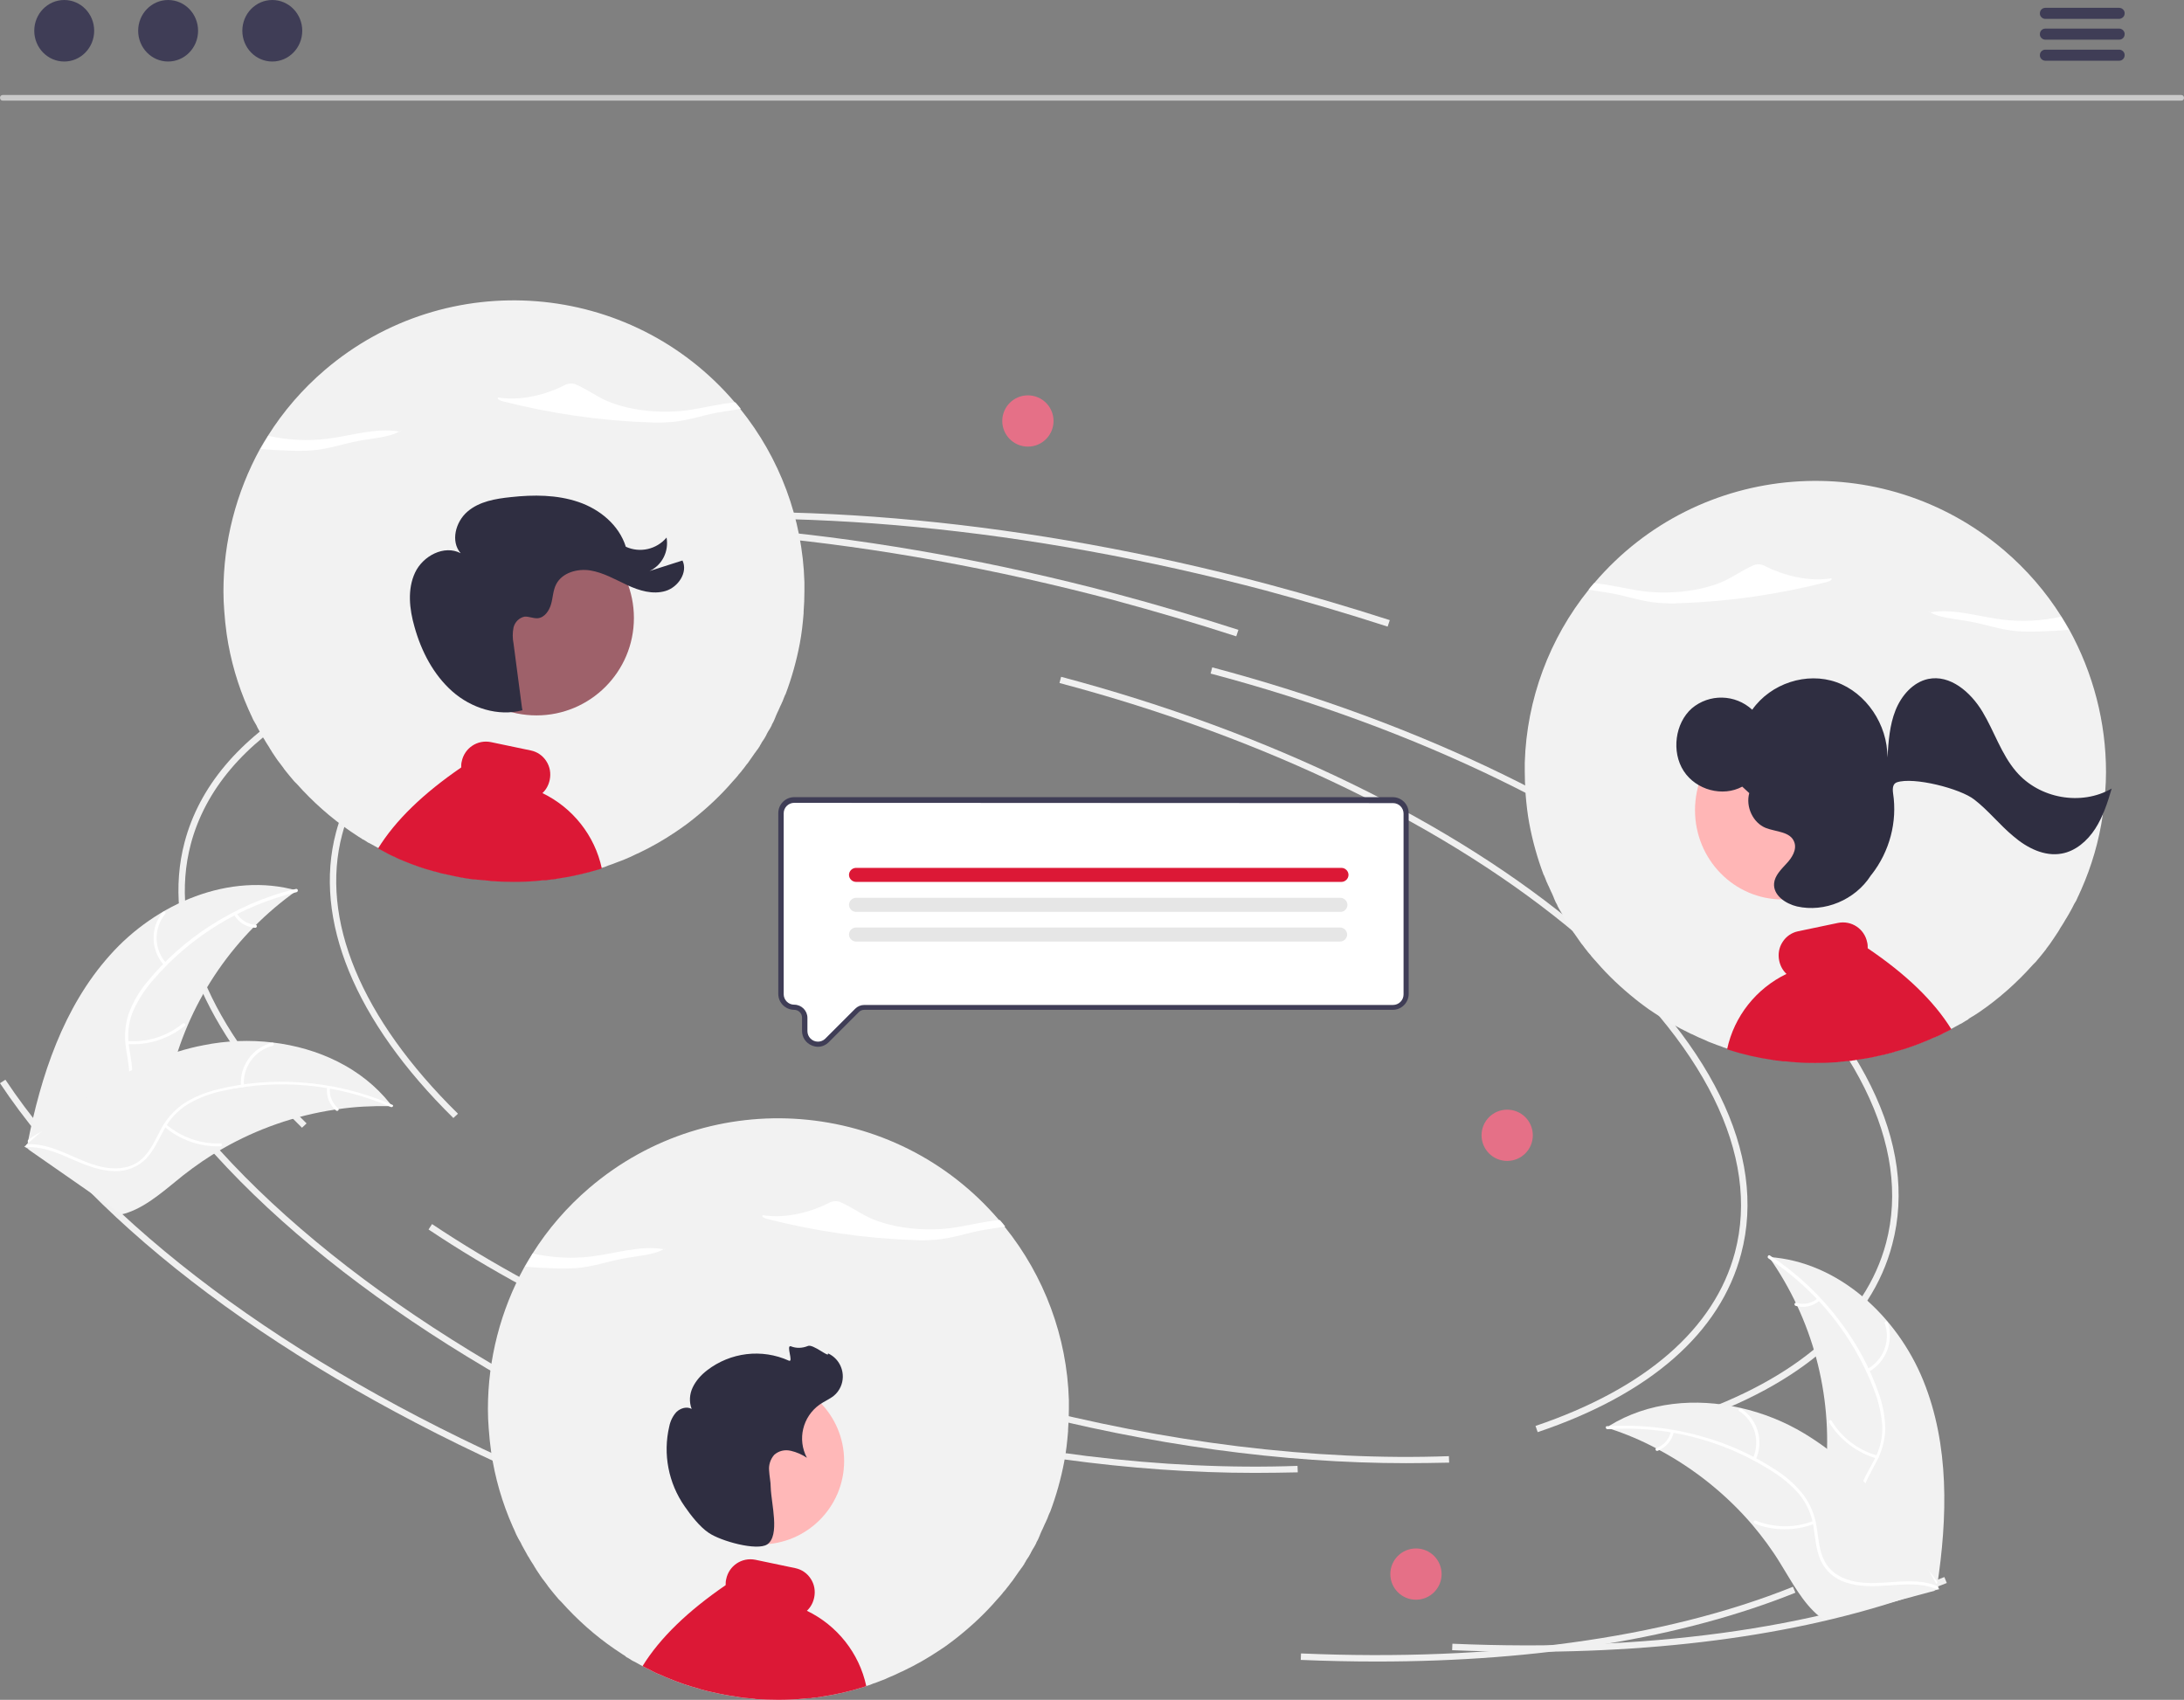 <?xml version="1.0" encoding="utf-8"?>
<!-- Generator: Adobe Illustrator 23.0.3, SVG Export Plug-In . SVG Version: 6.00 Build 0)  -->
<svg version="1.1" id="f56728e2-9509-40c9-b4f7-9b3ce81424e2"
	 xmlns="http://www.w3.org/2000/svg" xmlns:xlink="http://www.w3.org/1999/xlink" x="0px" y="0px" viewBox="0 0 809.3 629.9"
	 style="enable-background:new 0 0 809.3 629.9;" xml:space="preserve">
<rect x="0" y="0" width="809.3" height="629.9" fill="#808080" stroke="none"/>
<style type="text/css">
	.st0{fill:#F0F0F0;}
	.st1{fill:#F2F2F2;}
	.st2{fill:#FFFFFF;}
	.st3{fill:#E57087;}
	.st4{fill:#DC1836;}
	.st5{fill:#FFB8B8;}
	.st6{fill:#2F2E41;}
	.st7{fill:#CACACA;}
	.st8{fill:#3F3D56;}
	.st9{fill:#E6E6E6;}
	.st10{fill:#FFB6B6;}
	.st11{fill:#9E616A;}
</style>
<path class="st0" d="M168,414.3c-36.6-36-52-73.6-43.5-105.8c10.9-41.3,59.6-69.9,133.4-78.4l0.3,2.4
	c-72.8,8.4-120.7,36.3-131.4,76.7c-8.3,31.4,6.9,68.1,42.9,103.5L168,414.3z"/>
<path class="st0" d="M521.1,542.2c-45.7,0-95.3-6.8-144.6-19.8c-61-16.1-116.9-40.5-161.6-70.4l1.3-2c44.6,29.8,100.2,54,160.9,70.1
	c54.9,14.5,110.1,21.3,159.8,19.5l0.1,2.4C531.7,542.1,526.4,542.2,521.1,542.2z"/>
<path class="st0" d="M625.8,527.2l-0.8-2.3c40.8-13.8,66.4-36.1,73.9-64.3c9.5-35.9-11.2-77.7-58.2-117.5
	c-47.3-40-115.5-73.2-192.1-93.5l0.6-2.3c76.9,20.4,145.4,53.7,193,93.9c47.8,40.4,68.8,83,59,119.9
	C693.6,490.3,667.5,513.1,625.8,527.2z"/>
<path class="st0" d="M250.8,543.2c-89.7-39.8-158.9-91.4-194.7-145.4l2-1.3C93.6,450,162.4,501.4,251.8,541L250.8,543.2z"/>
<path class="st0" d="M566.3,612.1c-9.3,0-18.7-0.2-28.2-0.6l0.1-2.4c71.4,3.1,134.5-5.5,182.3-24.7l0.9,2.2
	C679.6,603.4,626.4,612.1,566.3,612.1z"/>
<path class="st0" d="M514.2,232.2c-14.8-4.8-30.1-9.3-45.3-13.4c-87.8-23.2-174.1-31.5-249.6-23.9l-0.2-2.4
	c75.8-7.7,162.4,0.6,250.4,23.9c15.3,4.1,30.6,8.6,45.5,13.4L514.2,232.2z"/>
<path class="st0" d="M111.9,417.9c-36.6-36-52-73.6-43.5-105.8c10.9-41.3,59.6-69.9,133.4-78.4l0.3,2.4
	c-72.8,8.4-120.7,36.3-131.4,76.7c-8.3,31.4,6.9,68.1,42.9,103.5L111.9,417.9z"/>
<path class="st0" d="M465,545.8c-45.7,0-95.3-6.8-144.6-19.8c-61-16.1-116.9-40.5-161.6-70.4l1.3-2c44.6,29.8,100.2,54,160.9,70.1
	c54.9,14.5,110.1,21.3,159.8,19.5l0.1,2.4C475.7,545.7,470.4,545.8,465,545.8z"/>
<path class="st0" d="M569.8,530.7l-0.8-2.3c40.8-13.8,66.4-36.1,73.9-64.3c9.5-35.9-11.2-77.7-58.2-117.5
	c-47.3-40-115.5-73.2-192.1-93.5l0.6-2.3c76.9,20.4,145.4,53.7,193,93.9c47.8,40.4,68.8,83,59,119.9
	C637.5,493.9,611.4,516.7,569.8,530.7z"/>
<path class="st0" d="M194.7,546.8C105,507,35.8,455.3,0,401.4l2-1.3C37.6,453.6,106.3,505,195.7,544.6L194.7,546.8z"/>
<path class="st0" d="M510.2,615.7c-9.3,0-18.7-0.2-28.2-0.6l0.1-2.4c71.4,3.1,134.5-5.5,182.3-24.7l0.9,2.2
	C623.5,607,570.4,615.7,510.2,615.7z"/>
<path class="st0" d="M458.1,235.8c-14.8-4.8-30.1-9.3-45.3-13.4c-87.8-23.2-174.1-31.5-249.6-23.9l-0.2-2.4
	c75.8-7.7,162.4,0.6,250.4,23.9c15.3,4.1,30.6,8.6,45.5,13.4L458.1,235.8z"/>
<path class="st1" d="M40.7,354C57.8,334.7,85.2,323,110,330c-22.9,16.2-39.3,39.9-46.3,67.1c-2.7,10.5-4.6,22.4-13.3,28.8
	c-5.4,4-12.6,4.9-19.3,4c-6.7-0.9-13-3.5-19.2-6.1l-1.7,0.1C15.1,398.7,23.5,373.2,40.7,354z"/>
<path class="st2" d="M109.9,330.6c-20.7,5-39.3,16.4-53.2,32.6c-3,3.4-5.5,7.3-7.4,11.5c-1.7,4.2-2.2,8.7-1.5,13.1
	c0.6,4.1,1.6,8.3,1.1,12.5c-0.5,4.3-2.9,8.2-6.5,10.7c-4.4,3.2-9.6,4.6-14.8,5.8c-5.7,1.3-11.7,2.7-16.4,6.5
	c-0.6,0.5-1.3-0.4-0.7-0.9c8.1-6.6,19.5-5.8,28.5-10.6c4.2-2.2,7.8-5.8,8.6-10.6c0.8-4.2-0.3-8.5-0.9-12.7c-0.7-4.3-0.4-8.7,1-12.9
	c1.6-4.3,3.9-8.3,6.9-11.8c6.5-8,14.3-14.9,22.9-20.5c9.9-6.4,20.7-11.2,32.2-13.9C110.5,329.3,110.6,330.4,109.9,330.6L109.9,330.6
	z"/>
<path class="st2" d="M60.8,357.7c-5-5.6-5.2-13.9-0.5-19.7c0.5-0.6,1.4,0.1,0.9,0.7c-4.4,5.4-4.2,13.2,0.5,18.3
	C62.2,357.6,61.3,358.3,60.8,357.7z"/>
<path class="st2" d="M47.3,385.8c7.4,0.5,14.6-1.8,20.4-6.5c0.6-0.5,1.3,0.4,0.7,0.9c-6,4.8-13.6,7.2-21.2,6.7
	C46.4,386.9,46.6,385.7,47.3,385.8z"/>
<path class="st2" d="M87.7,338.4c1.4,2.5,4.1,4.1,7,4.3c0.7,0,0.6,1.2-0.2,1.1c-3.2-0.2-6.1-2-7.7-4.7c-0.2-0.3-0.1-0.6,0.1-0.8
	C87.1,338.1,87.5,338.2,87.7,338.4L87.7,338.4z"/>
<path class="st1" d="M145.2,409.9c-0.5,0-0.9,0-1.4,0c-6.1-0.1-12.3,0.2-18.4,1.1c-0.5,0.1-0.9,0.1-1.4,0.2
	c-14.6,2.2-28.7,7.1-41.6,14.5c-5.1,2.9-10,6.3-14.6,9.9c-6.4,5.1-12.9,11.1-20.3,13.7c-0.8,0.3-1.6,0.5-2.4,0.7L10.6,426
	c-0.1-0.1-0.1-0.2-0.2-0.3L9,424.9c0.2-0.2,0.5-0.4,0.7-0.6c0.1-0.1,0.3-0.2,0.4-0.4c0.1-0.1,0.2-0.2,0.3-0.2c0,0,0.1-0.1,0.1-0.1
	c0.1-0.1,0.2-0.1,0.2-0.2c1.3-1.2,2.7-2.3,4-3.5c0,0,0,0,0,0c10.3-8.8,21.3-16.8,33.3-22.9c0.4-0.2,0.7-0.4,1.1-0.5
	c5.4-2.7,11-5,16.8-6.8c3.2-1,6.4-1.8,9.6-2.4c8.4-1.7,17-2,25.5-1c16.9,2,33,9.4,43.5,22.6C144.6,409.2,144.9,409.5,145.2,409.9z"
	/>
<path class="st2" d="M144.8,410.2c-19.6-8.5-41.3-10.6-62.1-6c-4.5,0.9-8.8,2.5-12.8,4.8c-3.8,2.3-7,5.6-9.1,9.6
	c-2,3.6-3.7,7.6-6.6,10.7c-3,3.1-7.3,4.8-11.7,4.7c-5.4-0.1-10.4-2.1-15.3-4.2c-5.4-2.4-11-4.9-17-4.7c-0.7,0-0.7-1.1,0-1.1
	c10.5-0.4,19,7.1,29.1,8.7c4.7,0.7,9.7,0.1,13.3-3.3c3.2-2.9,4.9-7,6.9-10.7c2-3.9,4.9-7.2,8.5-9.7c3.9-2.5,8.1-4.2,12.6-5.3
	c10-2.5,20.4-3.3,30.7-2.6c11.8,0.8,23.3,3.6,34.1,8.3C146,409.6,145.5,410.5,144.8,410.2L144.8,410.2z"/>
<path class="st2" d="M89.3,402.4c-0.6-7.4,4.3-14.2,11.5-16c0.7-0.2,1,0.9,0.3,1.1c-6.7,1.7-11.3,8-10.7,14.9
	C90.5,403.1,89.3,403.1,89.3,402.4z"/>
<path class="st2" d="M61.5,416.6c5.6,4.8,12.8,7.4,20.2,7.1c0.7,0,0.7,1.1,0,1.1c-7.7,0.2-15.2-2.4-21-7.5
	C60.2,417,61,416.2,61.5,416.6L61.5,416.6z"/>
<path class="st2" d="M122.3,403.1c-0.4,2.9,0.8,5.7,3,7.6c0.6,0.5-0.2,1.3-0.8,0.8c-2.4-2.1-3.7-5.2-3.3-8.4c0-0.3,0.3-0.6,0.6-0.6
	C122.1,402.6,122.3,402.8,122.3,403.1L122.3,403.1z"/>
<path class="st1" d="M712.7,511.6c-9.7-23.9-31.5-44.1-57.2-45.8c16.1,22.9,23.6,50.8,21.1,78.7c-1,10.8-3.2,22.6,2.8,31.6
	c3.8,5.6,10.2,8.9,16.8,10.3c6.6,1.4,13.4,1.1,20.1,0.7l1.5,0.7C721.7,562.3,722.4,535.5,712.7,511.6z"/>
<path class="st2" d="M655.3,466.3c17.8,11.7,31.5,28.7,39.1,48.6c1.7,4.3,2.7,8.8,3.1,13.3c0.2,4.5-0.9,8.9-3,12.8
	c-1.9,3.7-4.3,7.3-5.3,11.4c-1,4.3,0,8.7,2.5,12.3c3,4.5,7.5,7.6,11.9,10.4c5,3.2,10.1,6.4,13.3,11.6c0.4,0.6,1.3,0,0.9-0.6
	c-5.4-9-16.4-12-23.2-19.6c-3.2-3.5-5.4-8-4.5-12.9c0.7-4.2,3.2-7.9,5.1-11.7c2.1-3.8,3.3-8.1,3.4-12.4c-0.1-4.6-0.9-9.1-2.5-13.4
	c-3.4-9.7-8.4-18.8-14.7-27c-7.1-9.4-15.8-17.5-25.6-23.9C655.2,464.9,654.7,465.9,655.3,466.3L655.3,466.3z"/>
<path class="st2" d="M692.4,508.4c6.5-3.6,9.5-11.4,7.1-18.4c-0.2-0.7-1.3-0.3-1.1,0.3c2.3,6.6-0.5,13.8-6.6,17.1
	C691.1,507.8,691.8,508.7,692.4,508.4L692.4,508.4z"/>
<path class="st2" d="M695.7,539.4c-7.1-2-13.2-6.6-17-12.9c-0.4-0.6-1.3,0-0.9,0.6c4,6.5,10.4,11.3,17.7,13.4
	C696.2,540.7,696.4,539.5,695.7,539.4L695.7,539.4z"/>
<path class="st2" d="M673.6,481.1c-2.2,1.9-5.2,2.5-8,1.7c-0.7-0.2-0.9,0.9-0.2,1.1c3.1,0.9,6.4,0.2,8.8-1.9
	c0.3-0.2,0.3-0.5,0.2-0.8C674.2,481,673.9,481,673.6,481.1L673.6,481.1z"/>
<path class="st1" d="M595.5,529.1c0.4,0.1,0.9,0.3,1.3,0.4c5.8,1.9,11.5,4.3,16.9,7.2c0.4,0.2,0.9,0.4,1.3,0.7
	c13,7,24.7,16.4,34.3,27.6c3.8,4.5,7.3,9.2,10.4,14.3c4.3,6.9,8.4,14.8,14.5,19.7c0.6,0.5,1.3,1,2,1.4l40.6-10.9
	c0.1-0.1,0.2-0.1,0.2-0.2l1.6-0.4c-0.1-0.3-0.3-0.5-0.4-0.8c-0.1-0.2-0.2-0.3-0.3-0.5c-0.1-0.1-0.1-0.2-0.2-0.3c0,0,0-0.1-0.1-0.1
	c0-0.1-0.1-0.2-0.1-0.3c-0.9-1.5-1.7-3.1-2.6-4.6c0,0,0,0,0,0c-6.7-11.7-14.4-23-23.7-32.7c-0.3-0.3-0.6-0.6-0.9-0.9
	c-4.2-4.4-8.7-8.4-13.5-12c-2.7-2-5.4-3.8-8.2-5.5c-7.3-4.4-15.3-7.6-23.7-9.5c-16.6-3.8-34.2-2.2-48.5,6.6
	C596.2,528.7,595.8,528.9,595.5,529.1z"/>
<path class="st2" d="M595.7,529.6c21.3-1.4,42.5,3.9,60.5,15.3c3.9,2.4,7.5,5.3,10.5,8.8c2.8,3.5,4.7,7.6,5.3,12.1
	c0.7,4.1,0.9,8.4,2.6,12.3c1.8,4,5.2,7,9.4,8.3c5.1,1.7,10.5,1.5,15.8,1.1c5.9-0.4,12-1,17.6,1.3c0.7,0.3,1.1-0.8,0.4-1.1
	c-9.7-3.9-20.3,0.3-30.3-1.6c-4.7-0.9-9.1-3.2-11.4-7.6c-2-3.8-2.2-8.2-2.9-12.4c-0.6-4.3-2.2-8.4-4.8-12c-2.8-3.6-6.2-6.7-10.1-9.2
	c-8.6-5.7-18.1-10-28-12.7c-11.3-3.2-23.1-4.4-34.9-3.7C594.8,528.5,595,529.7,595.7,529.6L595.7,529.6z"/>
<path class="st2" d="M650.6,540.9c3.1-6.8,0.8-14.8-5.4-18.9c-0.6-0.4-1.3,0.5-0.7,0.9c5.8,3.8,7.9,11.3,5,17.6
	C649.3,541.2,650.3,541.5,650.6,540.9L650.6,540.9z"/>
<path class="st2" d="M672,563.6c-6.9,2.7-14.5,2.6-21.4-0.1c-0.7-0.3-1.1,0.8-0.4,1.1c7.1,2.8,15.1,2.8,22.3,0
	C673.1,564.4,672.6,563.3,672,563.6L672,563.6z"/>
<path class="st2" d="M619.2,530.4c-0.6,2.8-2.6,5.2-5.4,6.2c-0.7,0.3-0.2,1.3,0.5,1c3-1.2,5.2-3.7,5.9-6.8c0.1-0.3-0.1-0.6-0.3-0.7
	C619.7,530,619.3,530.2,619.2,530.4L619.2,530.4z"/>
<circle class="st3" cx="524.7" cy="583.3" r="9.5"/>
<circle class="st3" cx="558.5" cy="420.7" r="9.5"/>
<circle class="st3" cx="380.9" cy="156" r="9.5"/>
<path class="st1" d="M180.8,522.1c0,2.4,0.1,4.9,0.3,7.3c0.2,2.9,0.5,5.7,0.9,8.6c1.4,9.6,4.1,18.9,8,27.7c0.2,0.4,0.4,0.9,0.6,1.3
	l0.3,0.7c0.1,0.2,0.2,0.4,0.3,0.7c0.1,0.3,0.3,0.6,0.4,0.8c0.2,0.3,0.3,0.7,0.5,1c0,0,0,0.1,0.1,0.1c0.1,0.3,0.3,0.6,0.5,0.9
	c0,0.1,0.1,0.1,0.1,0.2c0.2,0.3,0.4,0.7,0.5,1c0.2,0.4,0.4,0.7,0.6,1.1c0.5,0.9,1,1.8,1.5,2.7c0.1,0.3,0.3,0.5,0.5,0.8
	c0.1,0.2,0.3,0.5,0.4,0.7c0.1,0.2,0.2,0.3,0.3,0.5c0.2,0.3,0.3,0.5,0.5,0.8c0.4,0.6,0.8,1.2,1.1,1.8h0c0.2,0.3,0.4,0.5,0.5,0.8v0
	c0.5,0.8,1.1,1.6,1.6,2.4c0,0,0,0,0,0c0,0,0,0,0,0c0.4,0.6,0.9,1.3,1.4,1.9v0c0.3,0.4,0.6,0.8,0.9,1.2c0.2,0.3,0.5,0.7,0.7,1
	c0,0.1,0.1,0.1,0.2,0.2v0c0.1,0.1,0.1,0.2,0.2,0.3c1.1,1.4,2.2,2.7,3.3,4l0.2,0.2c0.1,0.1,0.1,0.1,0.2,0.2c0.1,0.1,0.2,0.2,0.3,0.3
	c0.1,0.1,0.2,0.2,0.3,0.3c5.9,6.6,12.5,12.5,19.8,17.5c1,0.7,2,1.3,3,2c0.3,0.2,0.5,0.3,0.8,0.5c0.1,0,0.1,0.1,0.2,0.2
	c0.1,0.1,0.3,0.2,0.4,0.3c0.1,0.1,0.3,0.2,0.4,0.2c0.5,0.3,1.1,0.7,1.6,1c0.1,0.1,0.3,0.2,0.4,0.2c0.1,0.1,0.3,0.2,0.4,0.2
	c0,0,0,0,0,0h0v0h0c0.7,0.4,1.4,0.8,2,1.1c0.4,0.2,0.8,0.4,1.1,0.6c0.9,0.5,1.7,0.9,2.6,1.3c0.3,0.2,0.6,0.3,0.9,0.5
	c0.3,0.1,0.5,0.3,0.8,0.4c0.1,0,0.1,0.1,0.2,0.1c0.2,0.1,0.4,0.2,0.6,0.3c0.2,0.1,0.5,0.2,0.7,0.3c0.3,0.1,0.5,0.2,0.8,0.3
	c1,0.5,2,0.9,3,1.3c3.6,1.5,7.3,2.8,11.1,3.8c0.2,0,0.3,0.1,0.5,0.2c1.6,0.4,3.2,0.9,4.9,1.2c2.9,0.7,5.7,1.2,8.6,1.6h0
	c0.3,0,0.7,0.1,1,0.2c0,0,0.1,0,0.1,0c0,0,0,0,0,0c0.4,0,0.8,0.1,1.1,0.2c0,0,0.1,0,0.1,0c0.4,0,0.7,0.1,1.1,0.1
	c0.4,0,0.8,0.1,1.2,0.1c0.3,0,0.6,0.1,0.9,0.1c0,0,0.1,0,0.1,0c0.3,0,0.5,0,0.8,0.1h0c0.2,0,0.5,0,0.7,0.1c2.8,0.2,5.6,0.3,8.4,0.3
	c3.1,0,6.1-0.1,9.1-0.4h0c0.6-0.1,1.3-0.1,1.9-0.2c0.2,0,0.3,0,0.5,0c0,0,0.1,0,0.1,0c0,0,0.1,0,0.2,0c0,0,0.1,0,0.1,0
	c0.2,0,0.4,0,0.7-0.1l0.8-0.1c0.3,0,0.5-0.1,0.8-0.1c0.1,0,0.1,0,0.2,0c0.2,0,0.4,0,0.5-0.1c0.1,0,0.2,0,0.3,0c0.2,0,0.3,0,0.5-0.1
	h0c5.5-0.8,10.9-2,16.2-3.7c0.3-0.1,0.6-0.2,0.8-0.3c0,0,0,0,0,0c0.1,0,0.2,0,0.3-0.1c0.8-0.2,1.5-0.5,2.2-0.8c1-0.3,2-0.7,3-1.1
	c0.3-0.1,0.5-0.2,0.8-0.3c0.5-0.2,1.1-0.4,1.6-0.7c0.9-0.4,1.8-0.8,2.8-1.2c0.8-0.4,1.7-0.8,2.5-1.2c0,0,0,0,0.1,0
	c0.2-0.1,0.4-0.2,0.6-0.3h0c4.6-2.2,9-4.7,13.3-7.6c1.4-0.9,2.7-1.8,4-2.8c1.1-0.8,2.1-1.6,3.1-2.4c5.1-4.1,9.9-8.6,14.2-13.6v0
	c0.3-0.3,0.6-0.7,0.9-1c0,0,0.1-0.1,0.1-0.1c0.2-0.2,0.4-0.5,0.6-0.7v0c0.3-0.3,0.5-0.6,0.7-0.9c0.1-0.1,0.1-0.1,0.2-0.2v0
	c0.2-0.2,0.4-0.5,0.6-0.7c0.1-0.1,0.2-0.2,0.3-0.4v0c0.6-0.7,1.2-1.5,1.7-2.2c0.2-0.2,0.3-0.4,0.5-0.6c0.7-1,1.4-2,2.1-3v0
	c0.3-0.4,0.5-0.8,0.8-1.1c0.3-0.4,0.5-0.8,0.8-1.1c0.3-0.4,0.5-0.8,0.8-1.2l0-0.1c0.3-0.4,0.5-0.8,0.7-1.2c0.2-0.3,0.4-0.6,0.6-0.9
	c0.1-0.2,0.3-0.4,0.4-0.6c0-0.1,0.1-0.1,0.1-0.2c0.3-0.5,0.6-1,0.8-1.5c0.3-0.6,0.7-1.2,1-1.7c0.1-0.2,0.3-0.5,0.4-0.7
	c0-0.1,0.1-0.2,0.1-0.2c0.2-0.3,0.3-0.6,0.4-0.9c0.2-0.3,0.3-0.6,0.5-0.9c0.1-0.3,0.3-0.6,0.4-0.9c0.1-0.2,0.2-0.4,0.3-0.7
	c0,0,0,0,0,0c0-0.1,0.1-0.2,0.1-0.3c0,0,0,0,0,0c0.1-0.2,0.2-0.5,0.3-0.7c0.1-0.3,0.3-0.6,0.4-0.9c0.1-0.2,0.2-0.4,0.3-0.6
	c0.1-0.3,0.3-0.6,0.4-0.9c0.1-0.3,0.3-0.6,0.4-0.9c0-0.1,0.1-0.2,0.1-0.2c0.1-0.1,0.1-0.3,0.2-0.4c0.2-0.4,0.3-0.8,0.5-1.1
	c0.2-0.4,0.3-0.8,0.5-1.3c0.2-0.4,0.3-0.8,0.5-1.2l0.1-0.1c2.3-6.1,4.1-12.5,5.3-18.9v0c0.7-3.7,1.1-7.4,1.4-11.1c0-0.2,0-0.4,0-0.6
	c0.2-2.5,0.3-5.1,0.3-7.6c0-1.1,0-2.3,0-3.4c-0.7-23.4-9.1-46-23.8-64.2c-0.3-0.4-0.6-0.8-1-1.2c-0.3-0.4-0.7-0.8-1-1.2
	c-38.6-45.3-106.7-50.6-151.9-12c-8.2,7-15.4,15.3-21.1,24.4c-0.5,0.8-1,1.6-1.5,2.4c-0.5,0.8-0.9,1.6-1.4,2.4
	C185.5,485.5,180.8,503.7,180.8,522.1z"/>
<path class="st2" d="M284.3,451.7c17.7,4.5,35.9,7.2,54.1,7.8c2.8,0.2,5.5,0.1,8.3-0.1c6.1-0.5,11.3-2.4,17.1-3.5
	c2.8-0.5,5.9-0.9,8.7-1.4c-0.6-0.8-1.3-1.6-2-2.4c-6,0.5-12.2,2.2-18.3,3c-10.4,1.3-22-0.2-29.9-3.8c-3.8-1.8-6.8-4-10.6-5.7
	c-0.5-0.3-1.1-0.4-1.7-0.5c-1.1,0-2.2,0.2-3.1,0.8c-6.4,3.2-15.7,5.8-24.3,4.4C282,450.8,283.2,451.4,284.3,451.7z"/>
<path class="st2" d="M246.2,463c-0.1,0-0.2,0-0.2,0c0.3-0.2,0.6-0.4,0.9-0.7L246.2,463z"/>
<path class="st2" d="M194.6,469.4c3.6,0.3,7.2,0.5,10.8,0.6c2.8,0.1,5.5,0.1,8.3-0.1c6.1-0.5,11.3-2.4,17.1-3.5
	c5.3-1,11.8-1.4,15.1-3.5c-8.7-1.5-17.7,1.6-26.7,2.7c-7.3,0.9-14.6,0.5-21.8-1.1C196.5,466.2,195.5,467.8,194.6,469.4z"/>
<path class="st4" d="M238.1,617.4c0.9,0.5,1.7,0.9,2.6,1.3c0.3,0.2,0.6,0.3,0.9,0.5c0.3,0.1,0.5,0.3,0.8,0.4c0.1,0,0.1,0.1,0.2,0.1
	c0.2,0.1,0.4,0.2,0.6,0.3c0.2,0.1,0.5,0.2,0.7,0.3c0.3,0.1,0.5,0.2,0.8,0.3c1,0.5,2,0.9,3,1.3c3.6,1.5,7.3,2.8,11.1,3.8
	c0.2,0,0.3,0.1,0.5,0.2c1.6,0.4,3.2,0.9,4.9,1.2c2.9,0.7,5.7,1.2,8.6,1.6h0c0.3,0,0.7,0.1,1,0.2c0,0,0.1,0,0.1,0c0,0,0,0,0,0
	c0.4,0,0.8,0.1,1.1,0.2c0,0,0.1,0,0.1,0c0.4,0,0.7,0.1,1.1,0.1c0.4,0,0.8,0.1,1.2,0.1c0.3,0,0.6,0.1,0.9,0.1c0,0,0.1,0,0.1,0
	c0.3,0,0.5,0,0.8,0.1h0c0.2,0,0.5,0,0.7,0.1c2.8,0.2,5.6,0.3,8.4,0.3c3.1,0,6.1-0.1,9.1-0.4h0c0.6-0.1,1.3-0.1,1.9-0.2
	c0.2,0,0.3,0,0.5,0c0,0,0.1,0,0.1,0c0,0,0.1,0,0.2,0c0,0,0.1,0,0.1,0c0.2,0,0.4,0,0.7-0.1l0.8-0.1c0.3,0,0.5-0.1,0.8-0.1
	c0.1,0,0.1,0,0.2,0c0.2,0,0.4,0,0.5-0.1c0.1,0,0.2,0,0.3,0c0.2,0,0.3,0,0.5-0.1h0c5.5-0.8,10.9-2,16.2-3.7c0.3-0.1,0.6-0.2,0.8-0.3
	c-2.6-12.2-10.8-22.5-22-27.9c1.4-1.3,2.3-3,2.7-4.9c0.5-2.4,0.1-4.9-1.3-7c-1.3-2-3.3-3.4-5.7-3.9l-14.8-3.1c-5-1-9.8,2.2-10.8,7.2
	c-0.2,0.7-0.2,1.5-0.2,2.2C254.9,597,244.6,606.9,238.1,617.4z"/>
<circle class="st5" cx="281.9" cy="541.4" r="30.9"/>
<path class="st6" d="M262.6,568c-3.3-2.2-6.7-6.6-8.9-9.8c-6-8.6-8.1-19.4-5.7-29.6c0.4-2,1.3-3.9,2.7-5.4c1.5-1.4,3.8-2.1,5.6-1.1
	c-1-2.6-0.8-5.5,0.4-8c1.2-2.5,3.1-4.6,5.3-6.3c8.7-6.7,20.3-8.1,30.3-3.6c1.9,0.9-1.2-6,0.8-5.3c2,0.8,4.2,0.7,6.2-0.1
	c1.9-1,8.2,4.7,7.5,2.7c4.7,2.1,6.8,7.7,4.7,12.4c-0.6,1.3-1.4,2.4-2.5,3.3c-1.6,1.3-3.6,2.1-5.3,3.3c-6.3,4.5-8.3,12.9-4.7,19.7
	c-1.8-1.2-3.8-2.1-6-2.6c-2.2-0.5-4.4,0-6.1,1.5c-1.4,1.6-2.1,3.7-1.9,5.8c0.1,2.1,0.6,4.2,0.6,6.3c0.2,6.1,3.5,17.8-1.3,21.1
	C280.5,574.8,267.1,571.1,262.6,568z"/>
<path class="st7" d="M808.3,37.3H1c-0.6,0-1-0.5-1-1.1c0-0.6,0.5-1,1-1h807.3c0.6,0,1,0.5,1,1.1C809.3,36.8,808.9,37.3,808.3,37.3
	L808.3,37.3z"/>
<ellipse class="st8" cx="23.8" cy="11.4" rx="11.1" ry="11.4"/>
<ellipse class="st8" cx="62.3" cy="11.4" rx="11.1" ry="11.4"/>
<ellipse class="st8" cx="100.9" cy="11.4" rx="11.1" ry="11.4"/>
<path class="st8" d="M785.3,7h-27.4c-1.1,0-2.1-1-2-2.1c0-1.1,0.9-2,2-2h27.4c1.1,0,2.1,1,2,2.1C787.3,6.1,786.4,6.9,785.3,7z"/>
<path class="st8" d="M785.3,14.7h-27.4c-1.1,0-2.1-1-2-2.1c0-1.1,0.9-2,2-2h27.4c1.1,0,2.1,1,2,2.1
	C787.3,13.8,786.4,14.7,785.3,14.7z"/>
<path class="st8" d="M785.3,22.5h-27.4c-1.1,0-2.1-1-2-2.1c0-1.1,0.9-2,2-2h27.4c1.1,0,2.1,1,2,2.1
	C787.3,21.6,786.4,22.5,785.3,22.5z"/>
<path class="st2" d="M303.1,386.9c-0.7,0-1.3-0.1-1.9-0.4c-1.8-0.7-3-2.5-3-4.5v-4.9c0-2.1-1.7-3.9-3.9-3.9c-2.7,0-4.9-2.2-4.9-4.9
	v-67c0-2.7,2.2-4.9,4.9-4.9h221.8c2.7,0,4.9,2.2,4.9,4.9v67c0,2.7-2.2,4.9-4.9,4.9H320.3c-1,0-2,0.4-2.7,1.1l-11.1,11.1
	C305.6,386.3,304.4,386.9,303.1,386.9z"/>
<path class="st8" d="M303.1,387.9c-0.8,0-1.6-0.2-2.3-0.5c-2.2-0.9-3.6-3-3.6-5.4v-4.9c0-1.6-1.3-2.9-2.9-2.9
	c-3.2,0-5.9-2.6-5.9-5.9v-67c0-3.2,2.6-5.9,5.9-5.9h221.8c3.2,0,5.9,2.6,5.9,5.9v67c0,3.2-2.6,5.9-5.9,5.9H320.3
	c-0.8,0-1.5,0.3-2,0.8l-11.1,11.1C306.1,387.2,304.7,387.9,303.1,387.9z M294.3,297.5c-2.1,0-3.9,1.7-3.9,3.9v67
	c0,2.1,1.7,3.9,3.9,3.9c2.7,0,4.9,2.2,4.9,4.9v4.9c0,2.1,1.7,3.9,3.9,3.9c1,0,2-0.4,2.7-1.1l11.1-11.1c0.9-0.9,2.1-1.4,3.4-1.4
	h195.9c2.1,0,3.9-1.7,3.9-3.9v-67c0-2.1-1.7-3.9-3.9-3.9L294.3,297.5z"/>
<path class="st4" d="M497.1,326.8H317.2c-1.4,0-2.6-1.2-2.6-2.6s1.2-2.6,2.6-2.6h179.9c1.4,0,2.6,1.2,2.6,2.6
	S498.5,326.8,497.1,326.8z"/>
<path class="st9" d="M496.8,337.9H317.2c-1.4,0-2.6-1.2-2.6-2.6s1.2-2.6,2.6-2.6h179.5c1.4,0,2.6,1.2,2.6,2.6
	S498.2,337.9,496.8,337.9z"/>
<path class="st9" d="M496.6,348.9H317.2c-1.4,0-2.6-1.2-2.6-2.6s1.2-2.6,2.6-2.6h179.4c1.4,0,2.6,1.2,2.6,2.6S498,348.9,496.6,348.9
	z"/>
<path class="st1" d="M780.4,286.1c0,2.4-0.1,4.9-0.3,7.3c-0.2,2.9-0.5,5.7-0.9,8.6c-1.4,9.6-4.1,18.9-8,27.7
	c-0.2,0.4-0.4,0.9-0.6,1.3l-0.3,0.7c-0.1,0.2-0.2,0.4-0.3,0.6c-0.1,0.3-0.3,0.6-0.4,0.9c-0.2,0.4-0.3,0.7-0.5,1c0,0,0,0.1-0.1,0.1
	c-0.2,0.3-0.3,0.6-0.5,0.9c0,0.1-0.1,0.1-0.1,0.2c-0.2,0.3-0.3,0.7-0.5,1c-0.2,0.4-0.4,0.7-0.6,1.1c-0.5,0.9-1,1.8-1.5,2.6
	c-0.2,0.3-0.3,0.5-0.5,0.8c-0.1,0.2-0.3,0.5-0.4,0.7c-0.1,0.2-0.2,0.3-0.3,0.5c-0.2,0.3-0.3,0.5-0.5,0.8c-0.4,0.6-0.8,1.2-1.1,1.8h0
	c-0.2,0.3-0.3,0.5-0.5,0.8v0c-0.5,0.8-1.1,1.6-1.6,2.4c0,0,0,0,0,0c0,0,0,0,0,0c-0.4,0.6-0.9,1.3-1.3,1.9v0
	c-0.3,0.4-0.6,0.8-0.9,1.2c-0.2,0.3-0.5,0.6-0.7,1c0,0.1-0.1,0.1-0.2,0.2v0c-0.1,0.1-0.1,0.2-0.2,0.3c-1.1,1.4-2.2,2.7-3.3,4
	l-0.2,0.2c-0.1,0.1-0.1,0.1-0.2,0.2c-0.1,0.1-0.2,0.2-0.3,0.3c-0.1,0.1-0.2,0.2-0.3,0.3c-5.9,6.6-12.5,12.5-19.8,17.5
	c-1,0.7-2,1.3-3,1.9c-0.3,0.2-0.5,0.3-0.8,0.5c-0.1,0-0.2,0.1-0.2,0.2c-0.1,0.1-0.3,0.2-0.4,0.3c-0.1,0.1-0.3,0.2-0.4,0.2
	c-0.5,0.3-1.1,0.7-1.6,1c-0.1,0.1-0.3,0.2-0.4,0.2c-0.1,0.1-0.3,0.2-0.4,0.2c0,0,0,0,0,0h0v0h0c-0.7,0.4-1.4,0.8-2,1.1
	c-0.4,0.2-0.8,0.4-1.1,0.6c-0.9,0.5-1.7,0.9-2.6,1.3c-0.3,0.2-0.6,0.3-0.9,0.5c-0.3,0.1-0.5,0.3-0.8,0.4c-0.1,0-0.2,0.1-0.2,0.1
	c-0.2,0.1-0.4,0.2-0.7,0.3c-0.2,0.1-0.5,0.2-0.7,0.3c-0.3,0.1-0.5,0.2-0.8,0.3c-1,0.5-2,0.9-3,1.3c-3.6,1.5-7.3,2.8-11.1,3.8
	c-0.2,0-0.3,0.1-0.5,0.2c-1.6,0.5-3.2,0.9-4.9,1.2c-2.8,0.7-5.7,1.2-8.6,1.6h0c-0.3,0-0.7,0.1-1,0.2c0,0-0.1,0-0.1,0c0,0,0,0,0,0
	c-0.4,0-0.8,0.1-1.2,0.2c0,0-0.1,0-0.1,0c-0.4,0-0.7,0.1-1.1,0.1c-0.4,0-0.8,0.1-1.2,0.1c-0.3,0-0.6,0.1-0.9,0.1c0,0-0.1,0-0.1,0
	c-0.3,0-0.5,0-0.8,0.1h0c-0.2,0-0.5,0-0.7,0.1c-2.8,0.2-5.6,0.3-8.4,0.3c-3.1,0-6.1-0.1-9.1-0.4h0c-0.7-0.1-1.3-0.1-1.9-0.2
	c-0.2,0-0.3,0-0.5,0c0,0-0.1,0-0.1,0c0,0-0.1,0-0.2,0c0,0-0.1,0-0.1,0c-0.2,0-0.4,0-0.7-0.1l-0.8-0.1c-0.3,0-0.5-0.1-0.8-0.1
	c-0.1,0-0.1,0-0.2,0c-0.2,0-0.4,0-0.5-0.1c-0.1,0-0.2,0-0.3,0c-0.2,0-0.3,0-0.5-0.1h0c-5.5-0.8-10.9-2-16.2-3.7
	c-0.3-0.1-0.6-0.2-0.8-0.3c0,0,0,0,0,0c-0.1,0-0.2,0-0.3-0.1c-0.8-0.2-1.5-0.5-2.2-0.8c-1-0.3-2-0.7-3-1.1c-0.3-0.1-0.5-0.2-0.8-0.3
	c-0.5-0.2-1.1-0.4-1.6-0.7c-0.9-0.4-1.8-0.8-2.8-1.2c-0.8-0.4-1.7-0.8-2.5-1.2c0,0,0,0-0.1,0c-0.2-0.1-0.4-0.2-0.6-0.3h0
	c-4.6-2.2-9-4.7-13.3-7.6c-1.4-0.9-2.7-1.8-4-2.8c-1.1-0.8-2.1-1.6-3.1-2.4c-5.1-4.1-9.9-8.6-14.2-13.6v0c-0.3-0.3-0.6-0.7-0.9-1
	c0,0-0.1-0.1-0.1-0.1c-0.2-0.2-0.4-0.5-0.6-0.7v0c-0.3-0.3-0.5-0.6-0.7-0.9c-0.1-0.1-0.1-0.1-0.2-0.2v0c-0.2-0.2-0.4-0.5-0.6-0.7
	c-0.1-0.1-0.2-0.2-0.3-0.4v0c-0.6-0.7-1.2-1.5-1.7-2.2c-0.2-0.2-0.3-0.4-0.5-0.6c-0.7-1-1.4-2-2.1-3v0c-0.3-0.4-0.5-0.8-0.8-1.1
	c-0.2-0.4-0.5-0.8-0.8-1.1c-0.3-0.4-0.5-0.8-0.8-1.2l0-0.1c-0.3-0.4-0.5-0.8-0.7-1.2c-0.2-0.3-0.4-0.6-0.6-0.9
	c-0.1-0.2-0.3-0.4-0.4-0.6c0-0.1-0.1-0.1-0.1-0.2c-0.3-0.5-0.6-1-0.8-1.5c-0.3-0.6-0.7-1.1-1-1.7c-0.1-0.2-0.3-0.5-0.4-0.7
	c0-0.1-0.1-0.2-0.1-0.2c-0.2-0.3-0.3-0.6-0.4-0.9c-0.2-0.3-0.3-0.6-0.5-0.9c-0.1-0.3-0.3-0.6-0.4-0.9c-0.1-0.2-0.2-0.4-0.3-0.7
	c0,0,0,0,0,0c0-0.1-0.1-0.2-0.1-0.3c0,0,0,0,0,0c-0.1-0.2-0.2-0.5-0.3-0.7c-0.1-0.3-0.3-0.6-0.4-0.9c-0.1-0.2-0.2-0.4-0.3-0.6
	c-0.1-0.3-0.3-0.6-0.4-0.9c-0.1-0.3-0.3-0.6-0.4-0.9c0-0.1-0.1-0.2-0.1-0.2c-0.1-0.1-0.1-0.3-0.2-0.4c-0.2-0.4-0.3-0.8-0.5-1.1
	c-0.2-0.4-0.3-0.9-0.5-1.3c-0.2-0.4-0.3-0.8-0.5-1.2l-0.1-0.1c-2.3-6.1-4.1-12.5-5.3-18.9v0c-0.7-3.7-1.1-7.4-1.4-11.1
	c0-0.2,0-0.4,0-0.6c-0.2-2.5-0.3-5.1-0.3-7.6c0-1.1,0-2.3,0-3.4c0.7-23.4,9.1-46,23.8-64.2c0.3-0.4,0.6-0.8,1-1.2
	c0.3-0.4,0.7-0.8,1-1.2c38.6-45.3,106.7-50.6,151.9-12c8.2,7,15.4,15.3,21.1,24.4c0.5,0.8,1,1.6,1.5,2.4c0.5,0.8,0.9,1.6,1.4,2.4
	C775.7,249.5,780.4,267.7,780.4,286.1z"/>
<path class="st2" d="M676.9,215.7c-17.7,4.5-35.9,7.2-54.1,7.8c-2.8,0.2-5.5,0.1-8.3-0.1c-6.1-0.5-11.3-2.4-17.1-3.5
	c-2.8-0.5-5.9-0.9-8.7-1.4c0.6-0.8,1.3-1.6,2-2.4c6,0.5,12.2,2.2,18.3,3c10.4,1.3,22-0.2,29.9-3.8c3.8-1.8,6.8-4,10.6-5.7
	c0.5-0.3,1.1-0.4,1.7-0.5c1.1,0,2.2,0.2,3.1,0.8c6.4,3.2,15.7,5.8,24.3,4.4C679.2,214.8,678,215.4,676.9,215.7z"/>
<path class="st2" d="M715,227c0.1,0,0.2,0,0.2,0c-0.3-0.2-0.6-0.4-0.9-0.7L715,227z"/>
<path class="st2" d="M766.6,233.4c-3.6,0.3-7.2,0.5-10.8,0.6c-2.8,0.1-5.5,0.1-8.3-0.1c-6.1-0.5-11.3-2.4-17.1-3.5
	c-5.3-1-11.8-1.4-15.1-3.5c8.7-1.5,17.7,1.6,26.7,2.7c7.3,0.9,14.6,0.5,21.8-1.1C764.7,230.2,765.7,231.8,766.6,233.4z"/>
<ellipse class="st10" cx="660.5" cy="300.2" rx="32.4" ry="33.1"/>
<path class="st4" d="M723.1,381.4c-0.9,0.5-1.7,0.9-2.6,1.3c-0.3,0.2-0.6,0.3-0.9,0.5c-0.3,0.1-0.5,0.3-0.8,0.4
	c-0.1,0-0.2,0.1-0.2,0.1c-0.2,0.1-0.4,0.2-0.7,0.3c-0.2,0.1-0.5,0.2-0.7,0.3c-0.3,0.1-0.5,0.2-0.8,0.3c-1,0.5-2,0.9-3,1.3
	c-3.6,1.5-7.3,2.8-11.1,3.8c-0.2,0-0.3,0.1-0.5,0.2c-1.6,0.4-3.2,0.9-4.9,1.2c-2.8,0.7-5.7,1.2-8.6,1.6h0c-0.3,0-0.7,0.1-1,0.2
	c0,0-0.1,0-0.1,0c0,0,0,0,0,0c-0.4,0-0.8,0.1-1.2,0.2c0,0-0.1,0-0.1,0c-0.4,0-0.7,0.1-1.1,0.1c-0.4,0-0.8,0.1-1.2,0.1
	c-0.3,0-0.6,0.1-0.9,0.1c0,0-0.1,0-0.1,0c-0.3,0-0.5,0-0.8,0.1h0c-0.2,0-0.5,0-0.7,0.1c-2.8,0.2-5.6,0.3-8.4,0.3
	c-3.1,0-6.1-0.1-9.1-0.4h0c-0.7-0.1-1.3-0.1-1.9-0.2c-0.2,0-0.3,0-0.5,0c0,0-0.1,0-0.1,0c0,0-0.1,0-0.2,0c0,0-0.1,0-0.1,0
	c-0.2,0-0.4,0-0.7-0.1l-0.8-0.1c-0.3,0-0.5-0.1-0.8-0.1c-0.1,0-0.1,0-0.2,0c-0.2,0-0.4,0-0.5-0.1c-0.1,0-0.2,0-0.3,0
	c-0.2,0-0.3,0-0.5-0.1h0c-5.5-0.8-10.9-2-16.2-3.7c-0.3-0.1-0.6-0.2-0.8-0.3c2.6-12.2,10.8-22.5,22-27.9c-1.4-1.3-2.3-3-2.7-4.9
	c-0.5-2.4-0.1-4.9,1.3-7c1.3-2,3.3-3.4,5.7-3.9l14.8-3.1c5-1,9.8,2.2,10.8,7.2c0.2,0.7,0.2,1.5,0.2,2.2
	C706.3,361,716.6,370.9,723.1,381.4z"/>
<path class="st6" d="M747.1,285.9c-5.5-6.4-8.1-14.9-12.5-22.2c-4.4-7.3-12-13.8-20.1-12.1c-5.6,1.2-9.9,6.1-12.1,11.6
	c-2.2,5.5-2.6,11.5-3,17.5c0.1-12.2-7.9-24-18.9-27.9c-11-3.9-24.3,0.4-31.2,10.2c-6.3-5.8-15.9-6-22.4-0.5
	c-6.2,5.5-7.6,16.1-3,23.2s14.5,9.7,21.7,5.8l2.6,2.4c-1.4,5.1,1.4,11,6.1,12.9c3.8,1.5,9.2,1.3,10.6,5.3c1,2.8-0.9,5.8-2.9,7.9
	c-2,2.2-4.3,4.4-4.6,7.3c-0.4,4.5,4.3,7.6,8.5,8.6c10.2,2.3,21.5-2.4,27.3-11.4c0.1-0.2,0.2-0.3,0.4-0.5c6.6-8.5,9.5-19.4,7.9-30
	c-0.3-2.1,0-3.6,1.4-4.1c6.2-2.1,23.5,2.3,28.7,6.4c5.2,4,9.4,9.4,14.5,13.6c5,4.3,11.5,7.6,17.9,6.4c5.1-0.9,9.5-4.7,12.4-9.2
	c2.9-4.5,4.6-9.7,6.1-14.9C771.3,298.7,755.7,296,747.1,285.9z"/>
<path class="st1" d="M82.8,219.1c0,2.4,0.1,4.9,0.3,7.3c0.2,2.9,0.5,5.7,0.9,8.6c1.4,9.6,4.1,18.9,8,27.7c0.2,0.4,0.4,0.9,0.6,1.3
	l0.3,0.7c0.1,0.2,0.2,0.4,0.3,0.6c0.1,0.3,0.3,0.6,0.4,0.9c0.2,0.4,0.3,0.7,0.5,1c0,0,0,0.1,0.1,0.1c0.1,0.3,0.3,0.6,0.5,0.9
	c0,0.1,0.1,0.1,0.1,0.2c0.2,0.3,0.4,0.7,0.5,1c0.2,0.4,0.4,0.7,0.6,1.1c0.5,0.9,1,1.8,1.5,2.6c0.1,0.3,0.3,0.5,0.5,0.8
	c0.1,0.2,0.3,0.5,0.4,0.7c0.1,0.2,0.2,0.3,0.3,0.5c0.2,0.3,0.3,0.5,0.5,0.8c0.4,0.6,0.8,1.2,1.1,1.8h0c0.2,0.3,0.4,0.5,0.5,0.8v0
	c0.5,0.8,1.1,1.6,1.6,2.4c0,0,0,0,0,0c0,0,0,0,0,0c0.4,0.6,0.9,1.3,1.4,1.9v0c0.3,0.4,0.6,0.8,0.9,1.2c0.2,0.3,0.5,0.6,0.7,1
	c0,0.1,0.1,0.1,0.2,0.2v0c0.1,0.1,0.1,0.2,0.2,0.3c1.1,1.4,2.2,2.7,3.3,4l0.2,0.2c0.1,0.1,0.1,0.1,0.2,0.2c0.1,0.1,0.2,0.2,0.3,0.3
	c0.1,0.1,0.2,0.2,0.3,0.3c5.9,6.6,12.5,12.5,19.8,17.5c1,0.7,2,1.3,3,2c0.3,0.2,0.5,0.3,0.8,0.5c0.1,0,0.1,0.1,0.2,0.1
	c0.1,0.1,0.3,0.2,0.4,0.3c0.1,0.1,0.3,0.2,0.4,0.2c0.5,0.3,1.1,0.6,1.6,1c0.1,0.1,0.3,0.2,0.4,0.2c0.1,0.1,0.3,0.1,0.4,0.2
	c0,0,0,0,0,0h0v0h0c0.7,0.4,1.4,0.8,2,1.1c0.4,0.2,0.8,0.4,1.1,0.6c0.9,0.5,1.7,0.9,2.6,1.4c0.3,0.1,0.6,0.3,0.9,0.5
	c0.3,0.1,0.5,0.3,0.8,0.4c0.1,0,0.1,0.1,0.2,0.1c0.2,0.1,0.4,0.2,0.6,0.3c0.2,0.1,0.5,0.2,0.7,0.3c0.3,0.1,0.5,0.2,0.8,0.4
	c1,0.5,2,0.9,3,1.3c3.6,1.5,7.3,2.8,11.1,3.8c0.2,0,0.4,0.1,0.5,0.1c1.6,0.4,3.2,0.9,4.9,1.2c2.9,0.7,5.7,1.2,8.6,1.6h0
	c0.4,0,0.7,0.1,1,0.1c0,0,0.1,0,0.1,0c0,0,0,0,0,0c0.4,0,0.8,0.1,1.1,0.1c0,0,0.1,0,0.1,0c0.4,0,0.7,0.1,1.1,0.1
	c0.4,0,0.8,0.1,1.2,0.1c0.3,0,0.6,0.1,0.9,0.1c0,0,0.1,0,0.1,0c0.3,0,0.5,0,0.8,0.1h0c0.2,0,0.5,0,0.7,0.1c2.8,0.2,5.6,0.3,8.4,0.3
	c3.1,0,6.1-0.1,9.1-0.4h0c0.6-0.1,1.3-0.1,1.9-0.2c0.2,0,0.3,0,0.5,0c0,0,0.1,0,0.1,0c0,0,0.1,0,0.2,0c0,0,0.1,0,0.1,0
	c0.2,0,0.4,0,0.7-0.1l0.8-0.1c0.3,0,0.5-0.1,0.8-0.1c0.1,0,0.1,0,0.2,0c0.2,0,0.4,0,0.5-0.1c0.1,0,0.2,0,0.3,0c0.2,0,0.4,0,0.5-0.1
	h0c5.5-0.8,10.9-2,16.2-3.6c0.3-0.1,0.6-0.2,0.8-0.3c0,0,0,0,0,0c0.1,0,0.2,0,0.3-0.1c0.8-0.2,1.5-0.5,2.2-0.8c1-0.3,2-0.7,3-1.1
	c0.3-0.1,0.5-0.2,0.8-0.3c0.5-0.2,1.1-0.4,1.6-0.6c0.9-0.4,1.8-0.8,2.8-1.2c0.9-0.4,1.7-0.8,2.5-1.2c0,0,0,0,0.1,0
	c0.2-0.1,0.4-0.2,0.6-0.3h0c4.6-2.2,9-4.7,13.3-7.6c1.4-0.9,2.7-1.9,4-2.8c1.1-0.8,2.1-1.6,3.1-2.4c5.1-4.1,9.9-8.6,14.2-13.6v0
	c0.3-0.3,0.6-0.7,0.9-1c0,0,0.1-0.1,0.1-0.1c0.2-0.2,0.4-0.5,0.6-0.7v0c0.3-0.3,0.5-0.6,0.7-0.9c0.1-0.1,0.1-0.1,0.2-0.2v0
	c0.2-0.2,0.4-0.5,0.6-0.7c0.1-0.1,0.2-0.2,0.3-0.4v0c0.6-0.7,1.2-1.5,1.7-2.2c0.2-0.2,0.3-0.4,0.5-0.6c0.7-1,1.4-2,2.1-3v0
	c0.3-0.4,0.5-0.8,0.8-1.1c0.3-0.4,0.5-0.8,0.8-1.1c0.3-0.4,0.5-0.8,0.8-1.2l0-0.1c0.3-0.4,0.5-0.8,0.7-1.2c0.2-0.3,0.4-0.6,0.6-0.9
	c0.1-0.2,0.3-0.4,0.4-0.6c0-0.1,0.1-0.1,0.1-0.2c0.3-0.5,0.6-1,0.8-1.5c0.3-0.6,0.6-1.1,1-1.7c0.1-0.2,0.3-0.5,0.4-0.7
	c0-0.1,0.1-0.2,0.1-0.2c0.2-0.3,0.3-0.6,0.4-0.9c0.2-0.3,0.3-0.6,0.5-0.9c0.1-0.3,0.3-0.6,0.4-0.9c0.1-0.2,0.2-0.4,0.3-0.7
	c0,0,0,0,0,0c0-0.1,0.1-0.2,0.1-0.3c0,0,0,0,0,0c0.1-0.2,0.2-0.5,0.3-0.7c0.1-0.3,0.3-0.6,0.4-0.9c0.1-0.2,0.2-0.4,0.3-0.6
	c0.1-0.3,0.3-0.6,0.4-0.9c0.1-0.3,0.3-0.6,0.4-0.9c0-0.1,0.1-0.2,0.1-0.2c0.1-0.1,0.1-0.3,0.2-0.4c0.2-0.4,0.3-0.8,0.5-1.1
	c0.2-0.4,0.3-0.9,0.5-1.3c0.2-0.4,0.3-0.8,0.5-1.2l0.1-0.1c2.3-6.1,4.1-12.5,5.3-18.9v0c0.7-3.7,1.1-7.4,1.4-11.1c0-0.2,0-0.4,0-0.6
	c0.2-2.5,0.3-5.1,0.3-7.6c0-1.1,0-2.3,0-3.4c-0.7-23.4-9.1-46-23.8-64.2c-0.3-0.4-0.6-0.8-1-1.2c-0.3-0.4-0.7-0.8-1-1.2
	c-38.6-45.3-106.7-50.6-151.9-12c-8.2,7-15.4,15.3-21.1,24.4c-0.5,0.8-1,1.6-1.5,2.4c-0.5,0.8-0.9,1.6-1.4,2.4
	C87.5,182.5,82.8,200.7,82.8,219.1z"/>
<path class="st2" d="M186.3,148.7c17.7,4.5,35.9,7.2,54.1,7.8c2.8,0.2,5.5,0.1,8.3-0.1c6.1-0.5,11.3-2.4,17.1-3.5
	c2.8-0.5,5.9-0.9,8.7-1.4c-0.6-0.8-1.3-1.6-2-2.4c-6,0.5-12.2,2.2-18.3,3c-10.4,1.3-22-0.2-29.9-3.8c-3.8-1.8-6.8-4-10.6-5.7
	c-0.5-0.3-1.1-0.4-1.7-0.5c-1.1,0-2.2,0.2-3.1,0.8c-6.4,3.2-15.7,5.8-24.3,4.4C184,147.8,185.2,148.4,186.3,148.7z"/>
<path class="st2" d="M148.2,160c-0.1,0-0.2,0-0.2,0c0.3-0.2,0.6-0.4,0.9-0.7L148.2,160z"/>
<path class="st2" d="M96.6,166.4c3.6,0.3,7.2,0.5,10.8,0.6c2.8,0.1,5.5,0.1,8.3-0.1c6.1-0.5,11.3-2.4,17.1-3.5
	c5.3-1,11.8-1.4,15.1-3.5c-8.7-1.5-17.7,1.6-26.7,2.7c-7.3,0.9-14.6,0.5-21.8-1.1C98.5,163.2,97.5,164.8,96.6,166.4z"/>
<path class="st4" d="M140.1,314.4c0.9,0.5,1.7,0.9,2.6,1.4c0.3,0.1,0.6,0.3,0.9,0.5c0.3,0.1,0.5,0.3,0.8,0.4c0.1,0,0.1,0.1,0.2,0.1
	c0.2,0.1,0.4,0.2,0.6,0.3c0.2,0.1,0.5,0.2,0.7,0.3c0.3,0.1,0.5,0.2,0.8,0.4c1,0.5,2,0.9,3,1.3c3.6,1.5,7.3,2.8,11.1,3.8
	c0.2,0,0.4,0.1,0.5,0.1c1.6,0.5,3.2,0.9,4.9,1.2c2.9,0.7,5.7,1.2,8.6,1.6h0c0.4,0,0.7,0.1,1,0.1c0,0,0.1,0,0.1,0c0,0,0,0,0,0
	c0.4,0,0.8,0.1,1.1,0.1c0,0,0.1,0,0.1,0c0.4,0,0.7,0.1,1.1,0.1c0.4,0,0.8,0.1,1.2,0.1c0.3,0,0.6,0.1,0.9,0.1c0,0,0.1,0,0.1,0
	c0.3,0,0.5,0,0.8,0.1h0c0.2,0,0.5,0,0.7,0.1c2.8,0.2,5.6,0.3,8.4,0.3c3.1,0,6.1-0.1,9.1-0.4h0c0.6-0.1,1.3-0.1,1.9-0.2
	c0.2,0,0.3,0,0.5,0c0,0,0.1,0,0.1,0c0,0,0.1,0,0.2,0c0,0,0.1,0,0.1,0c0.2,0,0.4,0,0.7-0.1l0.8-0.1c0.3,0,0.5-0.1,0.8-0.1
	c0.1,0,0.1,0,0.2,0c0.2,0,0.4,0,0.5-0.1c0.1,0,0.2,0,0.3,0c0.2,0,0.4,0,0.5-0.1h0c5.5-0.8,10.9-2,16.2-3.6c0.3-0.1,0.6-0.2,0.8-0.3
	c-2.6-12.2-10.8-22.5-22-27.9c1.4-1.3,2.3-3,2.7-4.9c0.5-2.4,0.1-4.9-1.3-7c-1.3-2-3.3-3.4-5.7-3.9l-14.8-3.1c-5-1-9.8,2.2-10.8,7.2
	c-0.2,0.7-0.2,1.5-0.2,2.2C156.9,294,146.6,303.9,140.1,314.4z"/>
<circle class="st11" cx="198.8" cy="229" r="36.1"/>
<path class="st6" d="M193.6,263.2c-9,2.4-19-0.8-26-7s-11.5-14.9-14-23.9c-1.9-6.6-2.7-13.9,0.2-20.1s10.8-10.4,16.9-7.2
	c-3.8-4.4-1.9-11.6,2.5-15.4s10.4-4.8,16.2-5.4c8.3-0.9,16.9-0.9,24.9,1.8s15.1,8.6,17.6,16.6c5.2,2.4,11.4,1,15.1-3.4
	c0.9,5.1-1.6,10.2-6.3,12.4l12.2-3.9c2.1,4.4-1.6,9.9-6.3,11.3s-9.7-0.1-14.2-2.2s-8.8-4.6-13.6-5.4s-10.5,0.8-12.7,5.1
	c-1.2,2.3-1.2,5-1.9,7.4s-2.4,5-5,5.2c-1.6,0.1-3.2-0.7-4.8-0.6c-2,0.4-3.6,2-4.1,4c-0.4,2-0.4,4,0,6l3.1,23.6L193.6,263.2z"/>
</svg>
